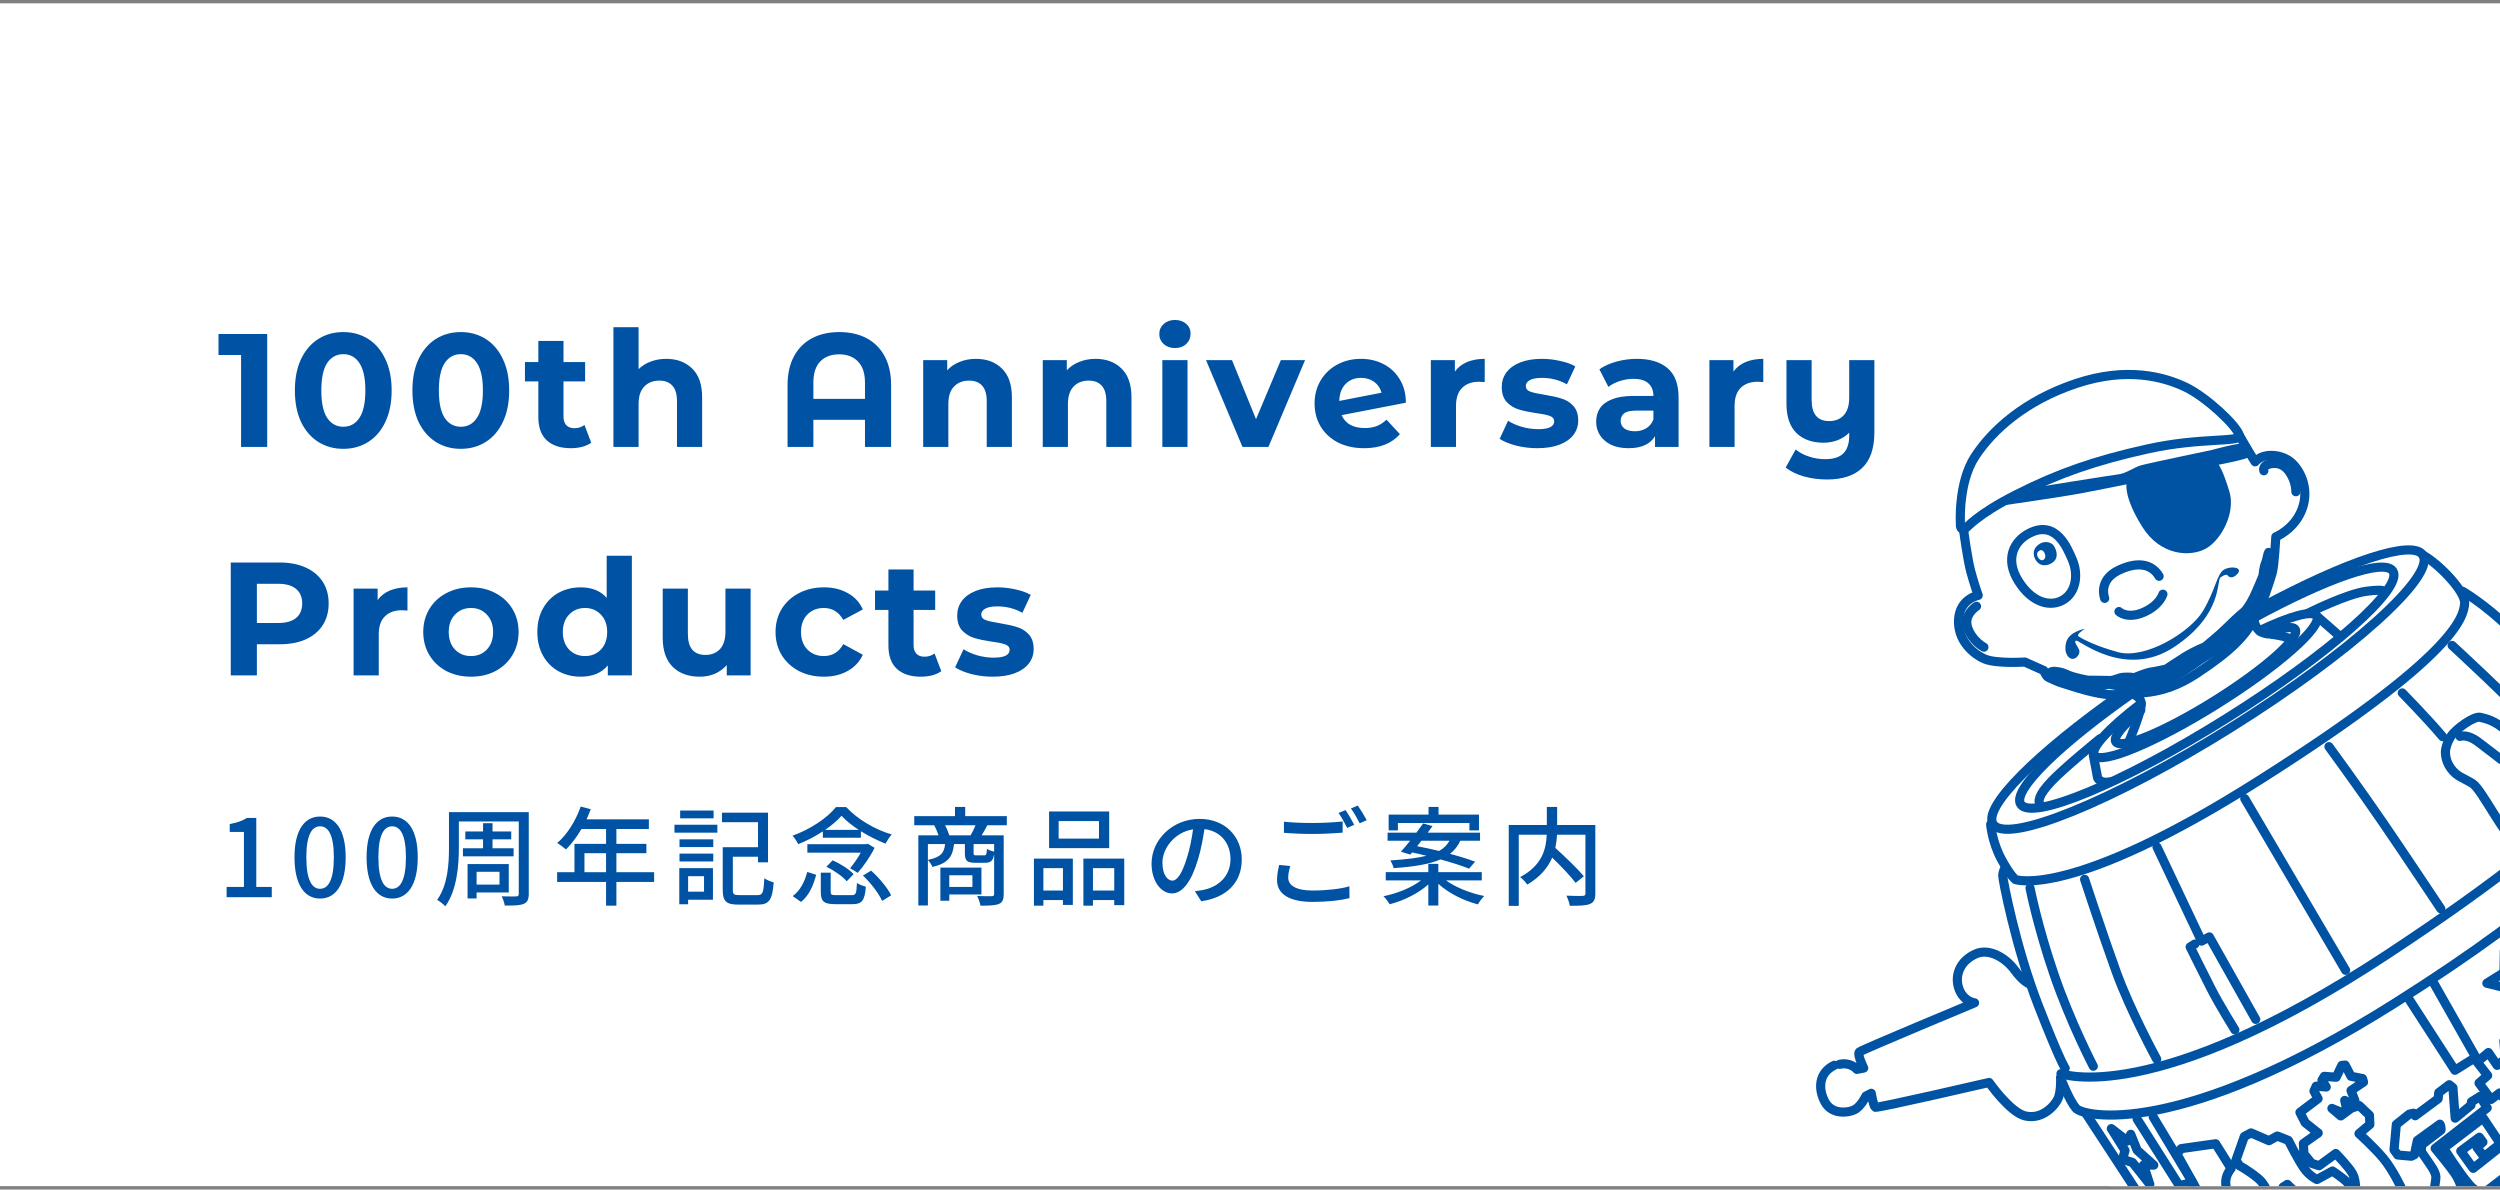 <svg width="372" height="177" viewBox="0 0 372 177" fill="none" xmlns="http://www.w3.org/2000/svg">
<rect x="0" y="0" width="372" height="177" fill="#808080" stroke="none"/>
<g clip-path="url(#clip0_1426_29997)">
<rect width="372" height="176" transform="translate(0 0.5)" fill="white"/>
<path d="M39.76 49.7V66.5H35.872V52.82H32.512V49.7H39.76ZM51.078 66.788C49.686 66.788 48.446 66.444 47.358 65.756C46.27 65.068 45.414 64.076 44.79 62.78C44.182 61.468 43.878 59.908 43.878 58.1C43.878 56.292 44.182 54.74 44.79 53.444C45.414 52.132 46.27 51.132 47.358 50.444C48.446 49.756 49.686 49.412 51.078 49.412C52.47 49.412 53.71 49.756 54.798 50.444C55.886 51.132 56.734 52.132 57.342 53.444C57.966 54.74 58.278 56.292 58.278 58.1C58.278 59.908 57.966 61.468 57.342 62.78C56.734 64.076 55.886 65.068 54.798 65.756C53.71 66.444 52.47 66.788 51.078 66.788ZM51.078 63.5C52.102 63.5 52.902 63.06 53.478 62.18C54.07 61.3 54.366 59.94 54.366 58.1C54.366 56.26 54.07 54.9 53.478 54.02C52.902 53.14 52.102 52.7 51.078 52.7C50.07 52.7 49.27 53.14 48.678 54.02C48.102 54.9 47.814 56.26 47.814 58.1C47.814 59.94 48.102 61.3 48.678 62.18C49.27 63.06 50.07 63.5 51.078 63.5ZM68.567 66.788C67.175 66.788 65.935 66.444 64.847 65.756C63.759 65.068 62.903 64.076 62.279 62.78C61.671 61.468 61.367 59.908 61.367 58.1C61.367 56.292 61.671 54.74 62.279 53.444C62.903 52.132 63.759 51.132 64.847 50.444C65.935 49.756 67.175 49.412 68.567 49.412C69.959 49.412 71.199 49.756 72.287 50.444C73.375 51.132 74.223 52.132 74.831 53.444C75.455 54.74 75.767 56.292 75.767 58.1C75.767 59.908 75.455 61.468 74.831 62.78C74.223 64.076 73.375 65.068 72.287 65.756C71.199 66.444 69.959 66.788 68.567 66.788ZM68.567 63.5C69.591 63.5 70.391 63.06 70.967 62.18C71.559 61.3 71.855 59.94 71.855 58.1C71.855 56.26 71.559 54.9 70.967 54.02C70.391 53.14 69.591 52.7 68.567 52.7C67.559 52.7 66.759 53.14 66.167 54.02C65.591 54.9 65.303 56.26 65.303 58.1C65.303 59.94 65.591 61.3 66.167 62.18C66.759 63.06 67.559 63.5 68.567 63.5ZM84.928 66.692C83.408 66.692 82.224 66.308 81.376 65.54C80.528 64.756 80.104 63.596 80.104 62.06V50.732H83.848V62.012C83.848 62.556 83.992 62.98 84.28 63.284C84.568 63.572 84.96 63.716 85.456 63.716C86.048 63.716 86.552 63.556 86.968 63.236L87.976 65.876C87.592 66.148 87.128 66.356 86.584 66.5C86.056 66.628 85.504 66.692 84.928 66.692ZM78.112 56.756V53.876H87.064V56.756H78.112ZM99.126 53.396C100.726 53.396 102.014 53.876 102.99 54.836C103.982 55.796 104.478 57.22 104.478 59.108V66.5H100.734V59.684C100.734 58.66 100.51 57.9 100.062 57.404C99.614 56.892 98.966 56.636 98.118 56.636C97.174 56.636 96.422 56.932 95.862 57.524C95.302 58.1 95.022 58.964 95.022 60.116V66.5H91.278V48.692H95.022V54.932C95.518 54.436 96.118 54.06 96.822 53.804C97.526 53.532 98.294 53.396 99.126 53.396ZM124.893 49.412C126.445 49.412 127.797 49.716 128.949 50.324C130.101 50.932 130.997 51.828 131.637 53.012C132.277 54.196 132.597 55.628 132.597 57.308V66.5H128.709V62.468H121.029V66.5H117.189V57.308C117.189 55.628 117.509 54.196 118.149 53.012C118.789 51.828 119.685 50.932 120.837 50.324C121.989 49.716 123.341 49.412 124.893 49.412ZM128.709 59.348V56.948C128.709 55.556 128.365 54.508 127.677 53.804C126.989 53.084 126.053 52.724 124.869 52.724C123.669 52.724 122.725 53.084 122.037 53.804C121.365 54.508 121.029 55.556 121.029 56.948V59.348H128.709ZM145.218 53.396C146.818 53.396 148.106 53.876 149.082 54.836C150.074 55.796 150.57 57.22 150.57 59.108V66.5H146.826V59.684C146.826 58.66 146.602 57.9 146.154 57.404C145.706 56.892 145.058 56.636 144.21 56.636C143.266 56.636 142.514 56.932 141.954 57.524C141.394 58.1 141.114 58.964 141.114 60.116V66.5H137.37V53.588H140.946V55.1C141.442 54.556 142.058 54.14 142.794 53.852C143.53 53.548 144.338 53.396 145.218 53.396ZM163.012 53.396C164.612 53.396 165.9 53.876 166.876 54.836C167.868 55.796 168.364 57.22 168.364 59.108V66.5H164.62V59.684C164.62 58.66 164.396 57.9 163.948 57.404C163.5 56.892 162.852 56.636 162.004 56.636C161.06 56.636 160.308 56.932 159.748 57.524C159.188 58.1 158.908 58.964 158.908 60.116V66.5H155.164V53.588H158.74V55.1C159.236 54.556 159.852 54.14 160.588 53.852C161.324 53.548 162.132 53.396 163.012 53.396ZM172.958 53.588H176.702V66.5H172.958V53.588ZM174.83 51.788C174.142 51.788 173.582 51.588 173.15 51.188C172.718 50.788 172.502 50.292 172.502 49.7C172.502 49.108 172.718 48.612 173.15 48.212C173.582 47.812 174.142 47.612 174.83 47.612C175.518 47.612 176.078 47.804 176.51 48.188C176.942 48.572 177.158 49.052 177.158 49.628C177.158 50.252 176.942 50.772 176.51 51.188C176.078 51.588 175.518 51.788 174.83 51.788ZM194.192 53.588L188.744 66.5H184.88L179.456 53.588H183.32L186.896 62.372L190.592 53.588H194.192ZM203.073 63.692C203.745 63.692 204.337 63.596 204.849 63.404C205.377 63.196 205.865 62.876 206.313 62.444L208.305 64.604C207.089 65.996 205.313 66.692 202.977 66.692C201.521 66.692 200.233 66.412 199.113 65.852C197.993 65.276 197.129 64.484 196.521 63.476C195.913 62.468 195.609 61.324 195.609 60.044C195.609 58.78 195.905 57.644 196.497 56.636C197.105 55.612 197.929 54.82 198.969 54.26C200.025 53.684 201.209 53.396 202.521 53.396C203.753 53.396 204.873 53.66 205.881 54.188C206.889 54.7 207.689 55.452 208.281 56.444C208.889 57.42 209.193 58.58 209.193 59.924L199.641 61.772C199.913 62.412 200.337 62.892 200.913 63.212C201.505 63.532 202.225 63.692 203.073 63.692ZM202.521 56.228C201.577 56.228 200.809 56.532 200.217 57.14C199.625 57.748 199.313 58.588 199.281 59.66L205.569 58.436C205.393 57.764 205.033 57.228 204.489 56.828C203.945 56.428 203.289 56.228 202.521 56.228ZM216.485 55.292C216.933 54.668 217.533 54.196 218.285 53.876C219.053 53.556 219.933 53.396 220.925 53.396V56.852C220.509 56.82 220.229 56.804 220.085 56.804C219.013 56.804 218.173 57.108 217.565 57.716C216.957 58.308 216.653 59.204 216.653 60.404V66.5H212.909V53.588H216.485V55.292ZM228.742 66.692C227.67 66.692 226.622 66.564 225.598 66.308C224.574 66.036 223.758 65.7 223.15 65.3L224.398 62.612C224.974 62.98 225.67 63.284 226.486 63.524C227.302 63.748 228.102 63.86 228.886 63.86C230.47 63.86 231.262 63.468 231.262 62.684C231.262 62.316 231.046 62.052 230.614 61.892C230.182 61.732 229.518 61.596 228.622 61.484C227.566 61.324 226.694 61.14 226.006 60.932C225.318 60.724 224.718 60.356 224.206 59.828C223.71 59.3 223.462 58.548 223.462 57.572C223.462 56.756 223.694 56.036 224.158 55.412C224.638 54.772 225.326 54.276 226.222 53.924C227.134 53.572 228.206 53.396 229.438 53.396C230.35 53.396 231.254 53.5 232.15 53.708C233.062 53.9 233.814 54.172 234.406 54.524L233.158 57.188C232.022 56.548 230.782 56.228 229.438 56.228C228.638 56.228 228.038 56.34 227.638 56.564C227.238 56.788 227.038 57.076 227.038 57.428C227.038 57.828 227.254 58.108 227.686 58.268C228.118 58.428 228.806 58.58 229.75 58.724C230.806 58.9 231.67 59.092 232.342 59.3C233.014 59.492 233.598 59.852 234.094 60.38C234.59 60.908 234.838 61.644 234.838 62.588C234.838 63.388 234.598 64.1 234.118 64.724C233.638 65.348 232.934 65.836 232.006 66.188C231.094 66.524 230.006 66.692 228.742 66.692ZM246.268 66.5V63.98L246.028 63.428V58.916C246.028 58.116 245.78 57.492 245.284 57.044C244.804 56.596 244.06 56.372 243.052 56.372C242.364 56.372 241.684 56.484 241.012 56.708C240.356 56.916 239.796 57.204 239.332 57.572L237.988 54.956C238.692 54.46 239.54 54.076 240.532 53.804C241.524 53.532 242.532 53.396 243.556 53.396C245.524 53.396 247.052 53.86 248.14 54.788C249.228 55.716 249.772 57.164 249.772 59.132V66.5H246.268ZM242.332 66.692C241.324 66.692 240.46 66.524 239.74 66.188C239.02 65.836 238.468 65.364 238.084 64.772C237.7 64.18 237.508 63.516 237.508 62.78C237.508 62.012 237.692 61.34 238.06 60.764C238.444 60.188 239.044 59.74 239.86 59.42C240.676 59.084 241.74 58.916 243.052 58.916H246.484V61.1H243.46C242.58 61.1 241.972 61.244 241.636 61.532C241.316 61.82 241.156 62.18 241.156 62.612C241.156 63.092 241.34 63.476 241.708 63.764C242.092 64.036 242.612 64.172 243.268 64.172C243.892 64.172 244.452 64.028 244.948 63.74C245.444 63.436 245.804 62.996 246.028 62.42L246.604 64.148C246.332 64.98 245.836 65.612 245.116 66.044C244.396 66.476 243.468 66.692 242.332 66.692ZM257.937 55.292C258.385 54.668 258.985 54.196 259.737 53.876C260.505 53.556 261.385 53.396 262.377 53.396V56.852C261.961 56.82 261.681 56.804 261.537 56.804C260.465 56.804 259.625 57.108 259.017 57.716C258.409 58.308 258.105 59.204 258.105 60.404V66.5H254.361V53.588H257.937V55.292ZM278.905 53.588V64.34C278.905 66.708 278.305 68.468 277.105 69.62C275.905 70.772 274.161 71.348 271.873 71.348C270.657 71.348 269.505 71.196 268.417 70.892C267.345 70.588 266.441 70.148 265.705 69.572L267.193 66.884C267.737 67.332 268.401 67.684 269.185 67.94C269.969 68.196 270.761 68.324 271.561 68.324C272.809 68.324 273.721 68.036 274.297 67.46C274.873 66.884 275.161 66.004 275.161 64.82V64.388C274.681 64.868 274.113 65.236 273.457 65.492C272.801 65.748 272.097 65.876 271.345 65.876C269.649 65.876 268.305 65.396 267.313 64.436C266.321 63.46 265.825 62.004 265.825 60.068V53.588H269.569V59.516C269.569 61.612 270.441 62.66 272.185 62.66C273.081 62.66 273.801 62.372 274.345 61.796C274.889 61.204 275.161 60.332 275.161 59.18V53.588H278.905ZM41.608 83.7C43.096 83.7 44.384 83.948 45.472 84.444C46.576 84.94 47.424 85.644 48.016 86.556C48.608 87.468 48.904 88.548 48.904 89.796C48.904 91.028 48.608 92.108 48.016 93.036C47.424 93.948 46.576 94.652 45.472 95.148C44.384 95.628 43.096 95.868 41.608 95.868H38.224V100.5H34.336V83.7H41.608ZM41.392 92.7C42.56 92.7 43.448 92.452 44.056 91.956C44.664 91.444 44.968 90.724 44.968 89.796C44.968 88.852 44.664 88.132 44.056 87.636C43.448 87.124 42.56 86.868 41.392 86.868H38.224V92.7H41.392ZM56.191 89.292C56.639 88.668 57.239 88.196 57.992 87.876C58.76 87.556 59.639 87.396 60.632 87.396V90.852C60.215 90.82 59.935 90.804 59.791 90.804C58.719 90.804 57.88 91.108 57.272 91.716C56.663 92.308 56.359 93.204 56.359 94.404V100.5H52.615V87.588H56.191V89.292ZM70.085 100.692C68.725 100.692 67.501 100.412 66.412 99.852C65.341 99.276 64.501 98.484 63.892 97.476C63.285 96.468 62.98 95.324 62.98 94.044C62.98 92.764 63.285 91.62 63.892 90.612C64.501 89.604 65.341 88.82 66.412 88.26C67.501 87.684 68.725 87.396 70.085 87.396C71.445 87.396 72.66 87.684 73.733 88.26C74.805 88.82 75.644 89.604 76.252 90.612C76.861 91.62 77.165 92.764 77.165 94.044C77.165 95.324 76.861 96.468 76.252 97.476C75.644 98.484 74.805 99.276 73.733 99.852C72.66 100.412 71.445 100.692 70.085 100.692ZM70.085 97.62C71.044 97.62 71.829 97.3 72.436 96.66C73.061 96.004 73.373 95.132 73.373 94.044C73.373 92.956 73.061 92.092 72.436 91.452C71.829 90.796 71.044 90.468 70.085 90.468C69.124 90.468 68.332 90.796 67.709 91.452C67.085 92.092 66.772 92.956 66.772 94.044C66.772 95.132 67.085 96.004 67.709 96.66C68.332 97.3 69.124 97.62 70.085 97.62ZM94.019 82.692V100.5H90.443V99.012C89.515 100.132 88.171 100.692 86.411 100.692C85.195 100.692 84.091 100.42 83.099 99.876C82.123 99.332 81.355 98.556 80.795 97.548C80.235 96.54 79.955 95.372 79.955 94.044C79.955 92.716 80.235 91.548 80.795 90.54C81.355 89.532 82.123 88.756 83.099 88.212C84.091 87.668 85.195 87.396 86.411 87.396C88.059 87.396 89.347 87.916 90.275 88.956V82.692H94.019ZM87.059 97.62C88.003 97.62 88.787 97.3 89.411 96.66C90.035 96.004 90.347 95.132 90.347 94.044C90.347 92.956 90.035 92.092 89.411 91.452C88.787 90.796 88.003 90.468 87.059 90.468C86.099 90.468 85.307 90.796 84.683 91.452C84.059 92.092 83.747 92.956 83.747 94.044C83.747 95.132 84.059 96.004 84.683 96.66C85.307 97.3 86.099 97.62 87.059 97.62ZM111.692 87.588V100.5H108.14V98.964C107.644 99.524 107.052 99.956 106.364 100.26C105.676 100.548 104.932 100.692 104.132 100.692C102.436 100.692 101.092 100.204 100.1 99.228C99.108 98.252 98.612 96.804 98.612 94.884V87.588H102.356V94.332C102.356 96.412 103.228 97.452 104.972 97.452C105.868 97.452 106.588 97.164 107.132 96.588C107.676 95.996 107.948 95.124 107.948 93.972V87.588H111.692ZM122.601 100.692C121.225 100.692 119.985 100.412 118.881 99.852C117.793 99.276 116.937 98.484 116.313 97.476C115.705 96.468 115.401 95.324 115.401 94.044C115.401 92.764 115.705 91.62 116.313 90.612C116.937 89.604 117.793 88.82 118.881 88.26C119.985 87.684 121.225 87.396 122.601 87.396C123.961 87.396 125.145 87.684 126.153 88.26C127.177 88.82 127.921 89.628 128.385 90.684L125.481 92.244C124.809 91.06 123.841 90.468 122.577 90.468C121.601 90.468 120.793 90.788 120.153 91.428C119.513 92.068 119.193 92.94 119.193 94.044C119.193 95.148 119.513 96.02 120.153 96.66C120.793 97.3 121.601 97.62 122.577 97.62C123.857 97.62 124.825 97.028 125.481 95.844L128.385 97.428C127.921 98.452 127.177 99.252 126.153 99.828C125.145 100.404 123.961 100.692 122.601 100.692ZM137.02 100.692C135.5 100.692 134.316 100.308 133.468 99.54C132.62 98.756 132.196 97.596 132.196 96.06V84.732H135.94V96.012C135.94 96.556 136.084 96.98 136.372 97.284C136.66 97.572 137.052 97.716 137.548 97.716C138.14 97.716 138.644 97.556 139.06 97.236L140.068 99.876C139.684 100.148 139.22 100.356 138.676 100.5C138.148 100.628 137.596 100.692 137.02 100.692ZM130.204 90.756V87.876H139.156V90.756H130.204ZM147.714 100.692C146.642 100.692 145.594 100.564 144.57 100.308C143.546 100.036 142.73 99.7 142.122 99.3L143.37 96.612C143.946 96.98 144.642 97.284 145.458 97.524C146.274 97.748 147.074 97.86 147.858 97.86C149.442 97.86 150.234 97.468 150.234 96.684C150.234 96.316 150.018 96.052 149.586 95.892C149.154 95.732 148.49 95.596 147.594 95.484C146.538 95.324 145.666 95.14 144.978 94.932C144.29 94.724 143.69 94.356 143.178 93.828C142.682 93.3 142.434 92.548 142.434 91.572C142.434 90.756 142.666 90.036 143.13 89.412C143.61 88.772 144.298 88.276 145.194 87.924C146.106 87.572 147.178 87.396 148.41 87.396C149.322 87.396 150.226 87.5 151.122 87.708C152.034 87.9 152.786 88.172 153.378 88.524L152.13 91.188C150.994 90.548 149.754 90.228 148.41 90.228C147.61 90.228 147.01 90.34 146.61 90.564C146.21 90.788 146.01 91.076 146.01 91.428C146.01 91.828 146.226 92.108 146.658 92.268C147.09 92.428 147.778 92.58 148.722 92.724C149.778 92.9 150.642 93.092 151.314 93.3C151.986 93.492 152.57 93.852 153.066 94.38C153.562 94.908 153.81 95.644 153.81 96.588C153.81 97.388 153.57 98.1 153.09 98.724C152.61 99.348 151.906 99.836 150.978 100.188C150.066 100.524 148.978 100.692 147.714 100.692Z" fill="#0052A4"/>
<path d="M33.72 133.5V131.98H36.296V123.788H34.184V122.62C35.288 122.412 36.072 122.14 36.744 121.708H38.136V131.98H40.44V133.5H33.72ZM47.629 133.708C45.325 133.708 43.821 131.66 43.821 127.564C43.821 123.484 45.325 121.5 47.629 121.5C49.933 121.5 51.437 123.5 51.437 127.564C51.437 131.66 49.933 133.708 47.629 133.708ZM47.629 132.252C48.829 132.252 49.677 130.972 49.677 127.564C49.677 124.188 48.829 122.956 47.629 122.956C46.429 122.956 45.581 124.188 45.581 127.564C45.581 130.972 46.429 132.252 47.629 132.252ZM58.354 133.708C56.05 133.708 54.546 131.66 54.546 127.564C54.546 123.484 56.05 121.5 58.354 121.5C60.658 121.5 62.162 123.5 62.162 127.564C62.162 131.66 60.658 133.708 58.354 133.708ZM58.354 132.252C59.554 132.252 60.402 130.972 60.402 127.564C60.402 124.188 59.554 122.956 58.354 122.956C57.154 122.956 56.306 124.188 56.306 127.564C56.306 130.972 57.154 132.252 58.354 132.252ZM68.887 126.22H71.879V124.892H69.239V123.724H71.879V122.492H73.287V123.724H76.071V124.892H73.287V126.22H76.423V127.42H68.887V126.22ZM74.327 129.724H70.919V131.628H74.327V129.724ZM75.703 132.796H70.919V133.692H69.575V128.572H75.703V132.796ZM78.679 120.844V133.004C78.679 133.852 78.471 134.268 77.927 134.492C77.383 134.732 76.519 134.748 75.111 134.748C75.063 134.38 74.839 133.724 74.647 133.372C75.559 133.404 76.535 133.388 76.807 133.388C77.095 133.372 77.191 133.276 77.191 133.004V122.236H68.279V126.14C68.279 128.732 68.007 132.444 66.263 134.86C66.007 134.572 65.383 134.076 65.047 133.9C66.647 131.676 66.807 128.508 66.807 126.14V120.844H78.679ZM86.967 129.788H90.183V126.956H86.967V129.788ZM97.335 129.788V131.228H91.719V134.764H90.183V131.228H82.903V129.788H85.479V125.564H90.183V123.356H86.519C85.831 124.54 85.031 125.596 84.215 126.396C83.927 126.14 83.287 125.66 82.919 125.436C84.391 124.172 85.671 122.14 86.407 120.012L87.911 120.412C87.719 120.908 87.495 121.436 87.287 121.916H96.551V123.356H91.719V125.564H96.183V126.956H91.719V129.788H97.335ZM106.183 120.604V121.772H101.207V120.604H106.183ZM104.759 130.38H102.391V132.684H104.759V130.38ZM106.087 129.18V133.884H102.391V134.556H101.079V129.18H106.087ZM101.111 128.188V127.02H106.135V128.188H101.111ZM101.111 126.044V124.892H106.135V126.044H101.111ZM100.359 123.9V122.716H106.743V123.9H100.359ZM110.023 133.196H112.711C113.511 133.196 113.623 132.796 113.735 130.684C114.071 130.94 114.711 131.196 115.127 131.292C114.919 133.868 114.487 134.604 112.807 134.604H109.863C108.103 134.604 107.543 134.156 107.543 132.428V126.06H112.791V122.348H107.431V120.924H114.279V128.316H112.791V127.484H109.047V132.428C109.047 133.068 109.207 133.196 110.023 133.196ZM122.775 123.484H127.783C126.775 122.828 125.879 122.108 125.223 121.388C124.615 122.076 123.767 122.812 122.775 123.484ZM122.439 124.652V123.708C121.319 124.444 120.039 125.116 118.775 125.612C118.599 125.244 118.231 124.668 117.927 124.348C120.567 123.42 123.127 121.692 124.391 120.092H125.911C127.655 121.964 130.247 123.452 132.695 124.172C132.343 124.54 131.991 125.116 131.767 125.532C130.599 125.084 129.303 124.428 128.103 123.692V124.652H122.439ZM129.127 125.548L130.135 126.156C129.543 127.388 128.487 128.924 127.623 129.884C127.319 129.676 126.823 129.356 126.487 129.196C127.031 128.556 127.639 127.676 128.087 126.876H120.135V125.612H128.887L129.127 125.548ZM122.967 128.972L123.895 128.012C125.015 128.508 126.375 129.356 127.015 130.076L125.991 131.132C125.415 130.428 124.103 129.516 122.967 128.972ZM119.191 134.204L117.959 133.34C119.079 132.524 119.767 131.132 120.119 129.74L121.447 130.172C121.047 131.676 120.423 133.244 119.191 134.204ZM124.439 133.196H126.727C127.351 133.196 127.447 132.988 127.511 131.388C127.831 131.612 128.439 131.836 128.839 131.932C128.679 134.012 128.263 134.54 126.855 134.54H124.279C122.567 134.54 122.135 134.108 122.135 132.7V129.852H123.607V132.7C123.607 133.132 123.735 133.196 124.439 133.196ZM128.407 130.284L129.623 129.548C130.823 130.636 132.087 132.124 132.599 133.228L131.255 134.06C130.791 132.972 129.591 131.404 128.407 130.284ZM144.695 130.236H141.255V131.98H144.695V130.236ZM146.039 133.1H141.255V134.028H139.927V129.1H146.039V133.1ZM141.255 124.3H144.423C144.679 123.868 144.967 123.276 145.159 122.796H140.615C140.887 123.276 141.127 123.868 141.255 124.3ZM147.927 126.716V125.596H144.871V126.924C144.871 127.244 144.919 127.276 145.287 127.276H146.439C146.743 127.276 146.807 127.164 146.855 126.3C147.079 126.476 147.559 126.652 147.927 126.716ZM138.071 125.596V127.948C139.991 127.564 140.487 126.924 140.631 125.596H138.071ZM149.815 122.796H146.919C146.615 123.356 146.343 123.868 146.071 124.3H149.351V133.036C149.351 133.82 149.191 134.268 148.631 134.508C148.055 134.732 147.191 134.764 145.895 134.764C145.831 134.364 145.607 133.724 145.399 133.324C146.359 133.372 147.287 133.356 147.559 133.356C147.847 133.34 147.927 133.26 147.927 133.02V127.084C147.767 128.108 147.415 128.38 146.599 128.38H145.111C143.863 128.38 143.575 128.06 143.575 126.94V125.596H141.959C141.767 127.452 141.111 128.444 138.743 129.004C138.631 128.7 138.343 128.22 138.071 127.98V134.732H136.647V124.3H139.655C139.495 123.82 139.255 123.244 138.999 122.796H136.039V121.436H142.103V120.076H143.623V121.436H149.815V122.796ZM163.527 124.78V122.172H157.527V124.78H163.527ZM165.047 120.748V126.204H156.103V120.748H165.047ZM158.167 129.18H155.255V132.508H158.167V129.18ZM153.847 134.764V127.756H159.639V134.652H158.167V133.932H155.255V134.764H153.847ZM162.631 132.508H165.799V129.18H162.631V132.508ZM161.207 127.756H167.287V134.684H165.799V133.932H162.631V134.764H161.207V127.756ZM184.775 127.884C184.775 131.244 182.631 133.548 178.743 134.108L177.799 132.604C178.343 132.556 178.823 132.476 179.223 132.38C181.271 131.916 183.095 130.412 183.095 127.836C183.095 125.516 181.687 123.676 179.223 123.372C178.999 124.812 178.727 126.364 178.263 127.868C177.303 131.132 175.975 132.94 174.391 132.94C172.807 132.94 171.351 131.18 171.351 128.508C171.351 124.924 174.487 121.852 178.503 121.852C182.343 121.852 184.775 124.54 184.775 127.884ZM172.967 128.348C172.967 130.188 173.751 131.036 174.439 131.036C175.159 131.036 175.911 129.996 176.647 127.532C177.047 126.268 177.335 124.812 177.527 123.404C174.647 123.868 172.967 126.364 172.967 128.348ZM191.047 122.268C192.215 122.396 193.687 122.46 195.335 122.46C196.887 122.46 198.599 122.364 199.783 122.236V123.9C198.679 123.996 196.839 124.092 195.335 124.092C193.703 124.092 192.327 124.028 191.047 123.916V122.268ZM191.991 128.86C191.815 129.468 191.687 130.012 191.687 130.588C191.687 131.724 192.807 132.508 195.271 132.508C197.447 132.508 199.495 132.268 200.791 131.884L200.807 133.644C199.559 133.964 197.575 134.204 195.319 134.204C191.879 134.204 190.023 133.052 190.023 130.956C190.023 130.092 190.199 129.324 190.343 128.7L191.991 128.86ZM200.215 120.54C200.615 121.116 201.191 122.108 201.511 122.732L200.455 123.196C200.135 122.54 199.623 121.58 199.175 120.972L200.215 120.54ZM202.039 119.868C202.455 120.46 203.063 121.468 203.367 122.044L202.327 122.508C201.975 121.82 201.463 120.892 201.015 120.3L202.039 119.868ZM208.007 122.46V123.564H206.631V121.212H212.567V120.076H214.055V121.212H220.071V123.564H218.647V122.46H208.007ZM215.687 125.1H211.511C211.303 125.372 211.079 125.644 210.871 125.916C211.895 126.108 213.015 126.348 214.135 126.62C214.871 126.22 215.335 125.708 215.687 125.1ZM209.847 127.164L208.455 126.732C208.871 126.284 209.335 125.708 209.831 125.1H206.471V123.9H210.759C211.111 123.42 211.463 122.956 211.767 122.524L213.159 122.924C212.935 123.244 212.695 123.564 212.439 123.9H220.231V125.1H217.287C216.935 125.868 216.455 126.508 215.767 127.052C217.207 127.436 218.519 127.852 219.495 128.22L218.599 129.26C217.575 128.828 216.023 128.348 214.343 127.884C212.791 128.556 210.583 128.956 207.367 129.18C207.319 128.86 207.063 128.316 206.887 128.028C209.239 127.884 210.967 127.66 212.263 127.34C211.527 127.148 210.807 126.988 210.119 126.844L209.847 127.164ZM220.487 131.004H215.175C216.615 132.06 218.807 132.924 220.855 133.324C220.551 133.628 220.119 134.188 219.911 134.572C217.815 134.028 215.543 132.908 214.023 131.516V134.748H212.535V131.596C211.047 132.94 208.855 134.028 206.775 134.556C206.583 134.204 206.167 133.66 205.863 133.356C207.879 132.956 210.055 132.076 211.447 131.004H206.199V129.772H212.535V128.54H214.023V129.772H220.487V131.004ZM237.383 122.764V132.94C237.383 133.82 237.175 134.268 236.583 134.508C235.991 134.764 234.999 134.78 233.591 134.78C233.527 134.364 233.287 133.676 233.079 133.276C234.119 133.324 235.207 133.324 235.511 133.308C235.815 133.292 235.911 133.212 235.911 132.924V124.204H231.687C231.655 124.828 231.575 125.484 231.431 126.172C232.903 127.5 234.743 129.26 235.671 130.396L234.455 131.372C233.719 130.396 232.295 128.892 230.967 127.612C230.343 129.068 229.223 130.476 227.255 131.628C227.063 131.308 226.551 130.78 226.199 130.508C229.527 128.748 230.071 126.252 230.151 124.204H225.991V134.796H224.503V122.764H230.167V120.076H231.703V122.764H237.383Z" fill="#0052A4"/>
<path d="M450.834 158.884C450.345 157.297 449.087 155.688 446.82 156.097C444.553 156.506 444.361 158.014 444.361 158.014L443.613 158.23L442.252 156.054L424.218 158.886L423.549 158.422C423.549 158.422 424.262 156.336 424.194 155.622C424.126 154.907 423.32 153.015 421.313 152.63C419.337 152.252 417.199 152.594 415.76 155.993L413.904 154.38L411.771 146.157L411.831 146.092C411.831 146.092 412.392 148.508 413.899 149.121C415.406 149.734 418.637 149.786 419.513 145.522C420.388 141.257 418.725 139.704 418.725 139.704L431.465 128.707L430.3 126.843L430.882 126.392C430.882 126.392 432.685 127.339 434.168 125.979C435.651 124.619 436.092 123.392 434.39 121.085C432.688 118.779 430.413 120.117 429.52 120.762C428.627 121.408 428.737 123.24 428.737 123.24L428.116 123.629C428.116 123.629 427.339 122.387 427.044 122.053C426.749 121.719 426.011 121.921 425.763 122.076C425.514 122.232 411.523 130.815 411.523 130.815C411.523 130.815 412.407 129.742 411.234 128.143C410.06 126.544 408.476 127.189 407.669 127.694L407.589 127.947C407.207 127.423 406.868 127.066 406.868 127.066C406.868 127.066 420.447 121.682 420.983 121.433C421.518 121.184 422.023 120.609 422.117 120.205C422.184 119.912 421.635 118.924 421.325 118.399C421.687 118.88 422.591 119.621 424.454 118.828C427.049 117.723 427.219 115.369 426.589 113.948C425.959 112.526 424.575 111.144 422.089 112.007C419.604 112.871 419.449 114.697 419.449 114.697L418.111 112.421L401.773 116.159L400.529 114.171C399.285 112.182 396.852 110.505 394.576 111.151C393.39 111.488 392.482 111.896 391.76 112.595L386.534 104.143L393.004 108.387C393.792 108.625 396.313 108.419 397.347 106.857C398.38 105.297 397.788 102.743 396.465 101.652C395.143 100.56 393.689 101.013 393.689 101.013L405.284 86.54L403.83 84.799L404.273 84.34C404.273 84.34 405.48 84.954 407.212 83.779C408.944 82.604 408.787 79.87 407.612 78.869C406.437 77.868 404.614 76.999 402.595 78.444C400.576 79.891 401.595 81.811 401.595 81.811L401.07 82.14C401.07 82.14 400.059 80.671 399.476 80.761C398.893 80.852 385.967 91.59 385.967 91.59C385.967 91.59 382.189 89.934 380.621 89.91C379.052 89.886 376.236 90.643 376.074 94.034C376.062 94.279 376.077 94.506 376.106 94.725L364.71 86.174C363.383 84.671 361.691 83.216 360.53 82.6C359.028 80.2 349.128 83.547 336.516 90.329L336.238 90.501C337.164 88.397 337.891 86.011 338.12 85.191C338.416 84.126 338.648 79.878 338.648 79.878C338.648 79.878 341.459 78.747 342.571 75.706C343.683 72.665 342.229 69.806 340.765 68.67C339.3 67.535 336.708 67.365 335.565 68.716C334.599 67.222 333.216 64.78 333.216 64.78C332.848 63.338 328.277 59.044 325.148 57.569C322.019 56.094 316.499 54.522 308.899 57.071C301.3 59.62 296.444 64.007 293.879 67.941C291.315 71.875 291.714 77.999 291.714 77.999C291.714 77.999 291.617 78.95 292.342 78.687C292.542 78.614 292.936 78.119 294.033 77.259C294.003 77.597 293.981 77.936 293.969 78.276L292.19 78.888C292.19 78.888 292.728 83.103 293.272 85.108C293.8 87.051 294.359 88.589 294.359 88.589C294.359 88.589 291.605 89.087 291.437 92.216C291.27 95.345 293.692 97.387 295.393 98.08C297.094 98.773 301.303 98.51 301.303 98.51L304.121 99.773C304.121 99.773 304.401 100.596 304.823 100.801C305.246 101.007 306.486 101.582 307.103 101.724C307.721 101.865 312.572 103.705 315.152 103.323C315.303 103.301 315.459 103.284 315.618 103.269C304.615 111.026 297.078 118.129 296.464 121.445C295.22 122.839 294.322 124.053 293.984 124.944C293.125 127.205 295.285 134.755 298.033 142.643C296.803 141.797 295.3 141.344 293.984 141.938C291.521 143.049 290.897 145.246 291.432 146.947C292.097 149.057 293.815 149.217 293.815 149.217C293.815 149.217 277.092 156.183 276.691 156.521C276.581 156.614 276.585 156.845 276.64 157.123L276.851 157.033L277.41 158.826L277.268 158.816C277.13 158.527 276.759 157.713 276.64 157.123L273.737 158.37C274.709 158.163 275.401 158.44 275.823 158.714L272.951 158.512C270.593 159.638 270.523 162.043 271.538 163.944C272.553 165.846 274.865 165.625 275.886 165.16C276.908 164.696 277.653 163.092 277.653 163.092L278.447 162.683C278.447 162.683 278.762 164.586 279.046 164.759C279.272 164.897 289.975 162.454 294.245 161.472L296.246 161.432C297.035 162.498 299.481 165.62 301.358 166.053C303.804 166.615 305.574 164.706 306.144 163.662C306.308 164.053 306.406 164.285 306.406 164.285C306.406 164.285 311.361 172.655 317.25 181.848C317.063 181.93 316.876 182.025 316.687 182.15C314.302 183.728 314.581 186.571 314.628 187.752C314.675 188.933 315.172 190.844 315.172 190.844L300.71 200.758L300.905 201.761L301.543 202.918L301.146 203.253C301.146 203.253 299.459 201.801 297.254 203.526C295.048 205.253 296.417 207.854 297.047 208.585C297.677 209.315 299.62 210.348 301.173 209.375C302.726 208.403 302.857 206.679 302.857 206.679L303.378 206.267L304.373 207.72C304.373 207.72 304.762 208.341 305.174 208.17C305.586 207.999 320.546 201.155 321.346 200.914C321.346 200.914 321.068 202.292 321.27 203.112C321.521 204.131 322.252 205.189 323.759 205.802C325.267 206.415 326.801 206.007 328.339 204.872C329.776 203.811 329.979 201.379 329.67 199.859C330.216 200.551 330.742 201.2 331.242 201.785C332.47 203.225 333.893 204.674 335.423 206.102C334.05 208.075 334.763 210.686 336.02 211.801C337.59 213.194 339.366 212.571 339.366 212.571L331.307 227.85C331.307 227.85 330.912 228.517 331.461 229.106C332.009 229.695 332.59 230.143 332.59 230.143L332.277 230.94C332.277 230.94 330.451 230.76 329.566 232.035C328.68 233.311 328.107 236.285 330.679 237.802C333.251 239.318 335.108 237.435 335.527 236.662C335.945 235.889 335.899 234.325 335.899 234.325L336.152 233.866C336.152 233.866 337.001 234.357 337.301 234.5C337.601 234.643 338.324 234.07 338.577 233.611C338.83 233.151 347.241 222.383 347.241 222.383C347.241 222.383 349.073 223.686 351.423 223.972C353.231 224.191 355.098 223.111 356.035 221.361C356.1 221.401 356.17 221.445 356.233 221.483L356.073 221.589L358.414 223.615C358.414 223.615 358.619 223.627 358.992 223.632L358.67 223.834C358.67 223.834 362.322 227.985 366.216 228.551C370.109 229.117 384.631 227.645 401.634 216.255C418.636 204.865 423.112 194.879 423.949 192.103C424.786 189.327 422.731 183.643 422.731 183.643L422.532 183.768C422.626 183.424 422.656 183.245 422.656 183.245L421.714 178.177L420.239 179.152L419.752 175.948C421.073 178.323 424.266 178.753 426.581 176.807C428.895 174.862 428.536 169.79 428.536 169.79C428.536 169.79 442.947 165.573 443.736 165.245C444.524 164.918 445.183 164.56 445.054 164.089C444.925 163.618 444.676 162.339 444.676 162.339L445.284 162.108C445.284 162.108 447.087 163.376 448.673 162.888C450.26 162.4 451.325 160.473 450.836 158.886L450.834 158.884ZM331.383 65.412L330.368 65.761C330.339 65.667 330.311 65.577 330.283 65.487C330.684 65.463 331.058 65.438 331.383 65.412ZM419.315 173.084L419.147 171.972L419.633 171.881L419.778 172.288C419.778 172.288 419.495 172.562 419.315 173.084Z" fill="white"/>
<path d="M336.513 90.332C349.125 83.55 359.025 80.204 360.527 82.603C362.462 85.696 349.714 97.162 332.054 108.213C314.393 119.264 298.507 125.716 296.572 122.623C294.998 120.109 303.131 112.059 315.719 103.197" stroke="#0052A2" stroke-width="1.361" stroke-linecap="round" stroke-linejoin="round"/>
<path d="M335.208 92.032C346.209 86.047 354.828 83.008 356.069 84.993C357.66 87.535 346.549 97.355 331.25 106.927C315.953 116.5 302.262 122.199 300.672 119.657C299.369 117.576 306.581 110.617 317.633 102.909" stroke="#0052A2" stroke-width="1.361" stroke-linecap="round" stroke-linejoin="round"/>
<path d="M336.232 93.843C340.826 91.66 344.143 90.732 344.727 91.666C345.677 93.185 339.039 99.052 329.9 104.771C320.761 110.489 312.582 113.894 311.632 112.376C310.986 111.345 313.838 108.312 318.593 104.681" stroke="#0052A2" stroke-width="1.361" stroke-linecap="round" stroke-linejoin="round"/>
<path d="M337.262 94.293C339.59 93.38 341.177 93.103 341.53 93.666C342.296 94.892 336.941 99.625 329.568 104.239C322.195 108.852 315.597 111.599 314.83 110.374C314.403 109.691 315.878 107.918 318.544 105.683" stroke="#0052A2" stroke-width="1.361" stroke-linecap="round" stroke-linejoin="round"/>
<path d="M311.492 112.381L312.128 115.761C312.128 115.761 312.535 116.637 313.908 116.345" stroke="#0052A2" stroke-width="1.361" stroke-linecap="round" stroke-linejoin="round"/>
<path d="M344.727 91.665L347.847 94.399" stroke="#0052A2" stroke-width="1.361" stroke-linecap="round" stroke-linejoin="round"/>
<path d="M343.448 91.241C343.448 91.241 349.157 88.371 352.137 87.978C355.118 87.586 354.873 88.09 354.873 88.09" stroke="#0052A2" stroke-width="1.361" stroke-linecap="round" stroke-linejoin="round"/>
<path d="M312.491 109.912C312.491 109.912 307.187 114.213 305.247 116.269C303.307 118.324 303.181 119.245 303.642 119.869" stroke="#0052A2" stroke-width="1.361" stroke-linecap="round" stroke-linejoin="round"/>
<path d="M296.209 122.671C296.209 122.671 296.424 125.32 297.805 127.857C299.187 130.394 299.9 130.875 299.9 130.875C299.9 130.875 308.133 133.889 336.134 116.138C365.137 97.753 366.594 91.941 366.74 89.772C366.861 87.957 362.731 83.771 360.528 82.601" stroke="#0052A2" stroke-width="1.361" stroke-linecap="round" stroke-linejoin="round"/>
<path d="M298.337 129.143C298.337 129.143 298.031 129.743 298.001 130.238C297.97 130.733 299.922 140.952 303.301 149.609C306.68 158.266 307.3 158.945 307.3 158.945" stroke="#0052A2" stroke-width="1.361" stroke-linecap="round" stroke-linejoin="round"/>
<path d="M366.432 87.983C366.432 87.983 369.755 89.883 373.55 93.621C377.345 97.36 385.136 105.778 385.136 105.778" stroke="#0052A2" stroke-width="1.361" stroke-linecap="round" stroke-linejoin="round"/>
<path d="M302.07 132.137C302.07 132.137 303.163 137.76 305.626 144.952C308.088 152.144 311.484 158.656 311.484 158.656" stroke="#0052A2" stroke-width="1.361" stroke-linecap="round" stroke-linejoin="round"/>
<path d="M310.188 130.841C310.188 130.841 312.746 138.652 314.86 144.51C316.973 150.369 320.918 157.604 320.918 157.604" stroke="#0052A2" stroke-width="1.361" stroke-linecap="round" stroke-linejoin="round"/>
<path d="M320.963 126.04L327.589 140.04L328.748 139.412L335.651 151.685" stroke="#0052A2" stroke-width="1.361" stroke-linecap="round" stroke-linejoin="round"/>
<path d="M326.594 140.467L325.896 140.904C325.896 140.904 327.729 144.609 329.004 147.11C330.278 149.612 332.547 153.237 332.547 153.237" stroke="#0052A2" stroke-width="1.361" stroke-linecap="round" stroke-linejoin="round"/>
<path d="M334.02 118.84L349.03 144.379" stroke="#0052A2" stroke-width="1.361" stroke-linecap="round" stroke-linejoin="round"/>
<path d="M346.545 111.099C346.545 111.099 351.266 117.557 354.747 122.656C358.229 127.755 363.194 135.225 363.194 135.225" stroke="#0052A2" stroke-width="1.361" stroke-linecap="round" stroke-linejoin="round"/>
<path d="M357.457 103.107C357.457 103.107 361.225 106.959 363.476 109.625" stroke="#0052A2" stroke-width="1.361" stroke-linecap="round" stroke-linejoin="round"/>
<path d="M364.873 96.04C364.873 96.04 374.19 104.571 377.235 108.197" stroke="#0052A2" stroke-width="1.361" stroke-linecap="round" stroke-linejoin="round"/>
<path d="M306.673 159.759C306.673 159.759 320.325 164.99 355.205 142.032C363.908 136.305 370.472 131.551 375.422 127.642" stroke="#0052A2" stroke-width="1.361" stroke-linecap="round" stroke-linejoin="round"/>
<path d="M291.712 78.002C291.712 78.002 291.312 71.878 293.877 67.944C296.441 64.01 301.297 59.623 308.896 57.074C316.496 54.525 322.016 56.098 325.145 57.572C328.275 59.047 332.845 63.341 333.213 64.783C333.492 65.873 327.593 65.031 319.632 66.784C311.718 68.527 306.216 70.467 300.071 73.577C293.926 76.686 292.743 78.543 292.341 78.689C291.615 78.953 291.712 78.002 291.712 78.002L291.712 78.002Z" stroke="#0052A2" stroke-width="1.361" stroke-linecap="round" stroke-linejoin="round"/>
<path d="M292.188 78.889C292.188 78.889 292.726 83.105 293.27 85.109C293.798 87.053 294.357 88.591 294.357 88.591C294.357 88.591 291.602 89.088 291.435 92.217C291.268 95.347 293.689 97.388 295.391 98.082C297.092 98.775 301.301 98.512 301.301 98.512L304.119 99.774C304.119 99.774 304.399 100.598 304.821 100.803C305.243 101.008 306.483 101.583 307.101 101.725C307.719 101.867 312.569 103.707 315.149 103.325C317.729 102.944 321.435 103.797 326.842 100.236C332.249 96.676 334.037 94.56 335.36 92.263C336.684 89.967 337.82 86.258 338.117 85.193C338.414 84.127 338.645 79.879 338.645 79.879C338.645 79.879 341.456 78.748 342.568 75.707C343.68 72.666 342.226 69.807 340.762 68.672C339.297 67.536 336.704 67.366 335.561 68.718C334.595 67.224 333.213 64.781 333.213 64.781" stroke="#0052A2" stroke-width="1.361" stroke-linecap="round" stroke-linejoin="round"/>
<path d="M294.107 90.216C294.107 90.216 292.67 91.115 292.659 92.541C292.648 93.967 293.936 95.612 295.206 96.301" stroke="#0052A2" stroke-width="1.361" stroke-linecap="round" stroke-linejoin="round"/>
<path d="M296.643 75.403C296.643 75.403 306.486 74.018 310.056 73.332C313.625 72.646 316.429 72.068 316.429 72.068C316.429 72.068 316.015 73.99 318.771 78.394C321.527 82.797 326.031 82.882 328.268 81.612C330.505 80.341 332.7 76.323 331.73 73.123C330.76 69.923 330.145 69.147 330.145 69.147C330.145 69.147 334.249 68.386 334.701 67.974C335.153 67.561 334.538 66.27 333.877 66.038C333.216 65.806 329.101 66.962 329.101 66.962C329.101 66.962 319.514 68.962 318.535 69.252C317.556 69.542 316.315 70.447 315.295 70.57C314.275 70.692 301.79 72.698 301.79 72.698L296.644 75.402L296.643 75.403Z" fill="#0052A2"/>
<path d="M301.984 79.333C299.618 80.535 298.302 83.203 300.343 86.464C302.384 89.726 305.162 90.414 307.074 89.217C308.987 88.021 309.266 85.342 308.351 83.254C307.619 81.585 305.964 77.313 301.984 79.333Z" stroke="#0052A2" stroke-width="1.361" stroke-linecap="round" stroke-linejoin="round"/>
<path d="M303.497 80.926C302.16 81.763 302.583 83.099 303.218 83.712C303.854 84.324 304.868 84.195 305.579 83.582C306.29 82.969 306.062 81.932 305.646 81.266C305.229 80.6 304.222 80.472 303.496 80.927L303.497 80.926ZM303.922 83.355C303.422 83.499 302.592 82.28 303.588 81.88C303.811 81.79 304.069 81.974 304.205 82.251C304.424 82.7 304.421 83.211 303.922 83.355Z" fill="#0052A2"/>
<path d="M313.178 89.036C313.178 89.036 312.11 86.343 315.284 84.837C318.458 83.331 320.369 84.193 321.276 85.752" stroke="#0052A2" stroke-width="1.361" stroke-linecap="round" stroke-linejoin="round"/>
<path d="M315.299 91.001C315.299 91.001 316.508 92.165 318.942 91.122C321.375 90.079 321.843 88.415 321.843 88.415" stroke="#0052A2" stroke-width="1.361" stroke-linecap="round" stroke-linejoin="round"/>
<path d="M336.858 70.049C336.858 70.049 336.645 69.385 337.464 69.119C338.284 68.853 339.644 68.741 340.668 70.22C341.692 71.7 341.627 73.17 341.627 73.17" stroke="#0052A2" stroke-width="1.361" stroke-linecap="round" stroke-linejoin="round"/>
<path d="M306.601 160.361C306.601 160.361 307.851 163.666 308.905 164.914C309.958 166.162 324.188 169.522 356.147 149.388C368.464 141.628 376.556 135.459 381.849 130.808" stroke="#0052A2" stroke-width="1.361" stroke-linecap="round" stroke-linejoin="round"/>
<path d="M272.947 158.512C270.59 159.637 270.52 162.043 271.535 163.944C272.55 165.846 274.861 165.625 275.882 165.16C276.904 164.696 277.65 163.092 277.65 163.092L278.444 162.683C278.444 162.683 278.759 164.585 279.042 164.759C279.326 164.932 295.98 161.071 295.98 161.071C295.98 161.071 299.086 165.53 301.355 166.052C304.025 166.667 305.894 164.331 306.271 163.396C306.648 162.46 306.623 160.884 306.623 160.884" stroke="#0052A2" stroke-width="1.361" stroke-linecap="round" stroke-linejoin="round"/>
<path d="M273.733 158.371C275.431 158.008 276.304 159.125 276.304 159.125L277.318 158.928C277.318 158.928 276.288 156.861 276.688 156.523C277.089 156.185 293.812 149.219 293.812 149.219C293.812 149.219 292.094 149.059 291.429 146.949C290.894 145.248 291.518 143.051 293.981 141.94C296.019 141.021 298.509 142.606 299.736 144.287C300.963 145.968 301.796 146.322 301.796 146.322" stroke="#0052A2" stroke-width="1.361" stroke-linecap="round" stroke-linejoin="round"/>
<path d="M363.896 111.622C363.896 111.622 364.011 110.635 364.709 109.558C365.408 108.48 368.112 106.514 369.074 106.735C370.036 106.956 371.254 107.292 372.66 108.517C374.067 109.742 375.03 110.695 375.03 110.695L383.958 105.658L384.756 106.348C384.756 106.348 385.857 104.744 387.198 104.546C388.538 104.349 390.002 105.079 391.121 106.575C392.24 108.072 392.044 110.391 391.132 111.419C390.22 112.448 389.266 112.678 389.266 112.678L389.727 113.123L382.749 120.692C382.749 120.692 384.624 120.617 385.586 122.302C386.549 123.988 387.439 127.458 383.879 129.227C380.319 130.997 377.612 128.573 375.03 126.346C372.446 124.119 369.301 117.484 367.928 116.605C366.554 115.725 365.591 115.612 364.637 114.271C363.712 112.971 363.895 111.624 363.895 111.624L363.896 111.622Z" stroke="#0052A2" stroke-width="1.361" stroke-linecap="round" stroke-linejoin="round"/>
<path d="M366.051 109.579C366.051 109.579 367.078 109.153 368.701 110.366C370.323 111.58 372.159 113.02 372.159 113.02L383.191 106.98" stroke="#0052A2" stroke-width="1.361" stroke-linecap="round" stroke-linejoin="round"/>
<path d="M373.885 114.385C373.885 114.385 376.949 117.736 377.443 119.9C377.937 122.064 378.363 123.948 378.363 123.948" stroke="#0052A2" stroke-width="1.361" stroke-linecap="round" stroke-linejoin="round"/>
<path d="M310.439 165.768C310.439 165.768 330.06 195.874 330.991 197.05" stroke="#0052A2" stroke-width="1.361" stroke-linecap="round" stroke-linejoin="round"/>
<path d="M408.979 143.339L411.331 146.631C411.331 146.631 413.164 152.838 405.415 161.418C396.901 170.846 376.655 184.763 359.796 192.784" stroke="#0052A2" stroke-width="1.361" stroke-linecap="round" stroke-linejoin="round"/>
<path d="M361.282 193.603C361.282 193.603 370.847 189.466 383.136 181.289C395.425 173.113 400.43 169.243 405.486 163.648C410.541 158.053 412.412 154.165 413.047 149.586C412.635 147.996 411.777 147.031 411.777 147.031" stroke="#0052A2" stroke-width="1.361" stroke-linecap="round" stroke-linejoin="round"/>
<path d="M362.925 199.578C362.925 199.578 372.733 195.523 384.569 187.819C396.406 180.116 407.773 170.474 414.116 161.596" stroke="#0052A2" stroke-width="1.361" stroke-linecap="round" stroke-linejoin="round"/>
<path d="M318.01 166.531L324.274 176.416L326.262 175.957L320.399 166.212" stroke="#0052A2" stroke-width="1.361" stroke-linecap="round" stroke-linejoin="round"/>
<path d="M358.391 148.574L365.292 159.258L368.395 157.316L362.162 146.321" stroke="#0052A2" stroke-width="1.361" stroke-linecap="round" stroke-linejoin="round"/>
<path d="M316.555 169.781L314.164 167.937L316.203 171.194L315.835 172.503L317.319 172.978L319.89 176.225L318.958 173.355L320.48 173.373L318.006 171.144L317.053 168.783L316.555 169.781Z" stroke="#0052A2" stroke-width="1.361" stroke-linecap="round" stroke-linejoin="round"/>
<path d="M372.648 141.474L372.596 144.706L370.048 146.3L372.714 146.967L372.824 150.875L374.866 147.781L377.71 148.596L375.906 145.574L377.66 142.575L374.608 144.052L372.648 141.474Z" stroke="#0052A2" stroke-width="1.361" stroke-linecap="round" stroke-linejoin="round"/>
<path d="M374.879 175.427L374.666 174.312L370.161 177.754L370.916 178.739L369.691 182.766L373.473 180.053L376.796 182.482L375.84 178.294L379.741 175.437L374.879 175.427Z" stroke="#0052A2" stroke-width="1.361" stroke-linecap="round" stroke-linejoin="round"/>
<path d="M352.664 181.006C352.664 181.006 351.094 178.081 349.214 178.128C347.333 178.176 345.383 179.223 344.51 180.464C343.637 181.705 343.964 184.497 344.66 185.556C345.355 186.616 345.931 187.329 346.691 187.503C347.45 187.678 348.023 187.45 348.023 187.45L344.249 197.782L345.173 199.072C345.173 199.072 343.773 199.566 343.397 201.338C343.021 203.11 344.378 205.192 345.26 206.134C346.141 207.075 348.012 207.631 349.495 206.352C350.978 205.073 350.988 204.013 350.988 204.013L351.412 204.644L353.904 201.029L354.753 200.548C354.753 200.548 354.825 201.301 355.556 202.296C356.287 203.29 358.691 203.71 360.913 201.811C363.136 199.912 362.948 197.235 362.028 195.415C361.107 193.596 360.132 193.662 359.696 193.718C359.259 193.774 358.842 194.035 358.842 194.035L359.515 191.4L358.033 188.916L357.531 189.448L357.042 188.666L357.554 188.091L355.742 185.196L355.185 185.581L354.793 184.955L355.243 184.456L353.236 181.594L352.665 181.007L352.664 181.006Z" stroke="#0052A2" stroke-width="1.361" stroke-linecap="round" stroke-linejoin="round"/>
<path d="M356.072 221.586L358.414 223.613C358.414 223.613 377.134 224.758 398.942 209.74C420.75 194.722 422.655 183.243 422.655 183.243L421.712 178.174" stroke="#0052A2" stroke-width="1.361" stroke-linecap="round" stroke-linejoin="round"/>
<path d="M358.668 223.831C358.668 223.831 362.321 227.982 366.214 228.548C370.108 229.114 384.63 227.642 401.632 216.252C418.635 204.862 423.111 194.876 423.948 192.101C424.785 189.325 422.729 183.64 422.729 183.64" stroke="#0052A2" stroke-width="1.361" stroke-linecap="round" stroke-linejoin="round"/>
<path d="M323.359 179.041L322.698 178.558L321.427 179.532L327.632 187.301L328.171 186.873L329.138 188.419L328.622 188.742L329.669 190.199L330.193 189.833L330.396 190.157L330.078 190.431L332.612 194.301L333.399 194.297L340.812 190.094L338.595 186.974L336.958 186.76L336.553 186.395L337.165 186.101C337.165 186.101 338.952 186.839 340.659 185.329C342.366 183.819 342.253 181.238 341.593 179.618C340.933 177.999 339.725 176.633 339.725 176.633L340.36 176.235L344.365 180.093" stroke="#0052A2" stroke-width="1.361" stroke-linecap="round" stroke-linejoin="round"/>
<path d="M323.676 178.81L326.868 176.99L323.903 171.686L324.569 170.915L329.683 170.19L331.989 173.874C331.989 173.874 329.909 176.059 332.436 178.544C334.963 181.028 336.027 180.186 337.043 179.551C338.059 178.915 337.463 176.548 336 175.341C334.539 174.135 333.227 173.453 333.227 173.453L332.711 172.627L333.956 169.108L334.948 168.576L337.617 169.734L338.864 169.042L340.508 169.693C340.508 169.693 341.963 172.583 342.822 173.813C343.68 175.044 344.768 175.512 344.768 175.512L347.071 174.248C347.071 174.248 348.438 175.161 349.065 175.74C349.693 176.319 350.512 177.487 350.512 177.487C350.512 177.487 350.646 175.723 350.074 174.667C349.502 173.611 347.563 171.643 347.563 171.643L345.078 173.463L343.966 173.098L342.821 171.692L342.741 170.152L344.949 168.594L343.017 167.062L342.23 165.522L344.93 163.479L344.317 162.36L344.65 161.621L346.143 161.748L345.507 160.731L345.857 160.16L347.62 160.294L348.462 158.53L348.962 158.482L349.828 160.15L351.544 160.49L351.695 161.014L349.829 162.27L350.41 163.763L349.608 164.177L348.893 163.74L349.188 165.058L348.426 165.535L346.988 164.932L348.307 166.052L349.879 164.891L351.054 164.509L352.572 165.946L352.636 167.32L351.017 168.688C351.017 168.688 353.226 170.664 354.632 172.347C356.039 174.03 357.351 176.833 357.351 176.833L356.884 177.921C356.884 177.921 354.517 179.225 353.397 179.131C352.278 179.036 351.714 179.124 351.714 179.124L351.802 179.688" stroke="#0052A2" stroke-width="1.361" stroke-linecap="round" stroke-linejoin="round"/>
<path d="M359.261 171.826L358.806 172.045L356.783 171.862L356.233 171.088L356.574 167.322L358.507 165.783L359.145 165.647L359.382 166.025L362.798 163.493L362.886 162.582L364.452 161.405L364.997 161.854L365.33 166.383L367.677 164.454L367.753 163.945L369.03 163.146L370.095 164.849L362.352 170.878C362.352 170.878 364.446 173.384 365.292 174.631C366.139 175.879 366.541 177.469 366.37 178.036C366.199 178.604 366.193 179.332 366.193 179.332L365.171 179.906L362.232 179.837L361.765 179.405C361.765 179.405 362.49 175.727 362.46 175.153C362.43 174.58 362.105 174.059 361.868 173.681C361.631 173.303 360.294 171.376 360.294 171.376L360.323 170.371L363.219 168.164C363.219 168.164 363.295 167.655 363.059 167.277L359.707 169.703L359.259 171.826L359.261 171.826Z" stroke="#0052A2" stroke-width="1.361" stroke-linecap="round" stroke-linejoin="round"/>
<path d="M363.614 170.842L369.488 166.355L372.049 170.189L369.608 172.122L368.579 170.737L369.461 169.942L368.928 169.22L366.159 171.278L368.012 173.85L373.871 169.21L376.084 172.562L369.916 177.282C369.916 177.282 368.903 177.997 367.371 176.197C365.839 174.397 363.614 170.841 363.614 170.841L363.614 170.842Z" stroke="#0052A2" stroke-width="1.361" stroke-linecap="round" stroke-linejoin="round"/>
<path d="M370.276 156.616L368.598 158.033L370.165 160.035L368.877 161.155L370.666 163.595L371.949 162.635L372.994 163.97L372.972 166.444L374.749 166.692L374.819 165.968L378.302 170.697L380.267 169.154L375.768 163.386L376.761 163.549L376.853 161.607L373.971 161.265L373.66 160.937L374.454 160.283L372.67 157.682L371.575 158.525L370.276 156.616Z" stroke="#0052A2" stroke-width="1.361" stroke-linecap="round" stroke-linejoin="round"/>
<path d="M374.481 154.3L373.013 154.38L372.581 154.861L372.747 157.216L373.232 157.907L375.127 157.925L375.184 159.773L376.036 160.967L378.757 158.374L377.637 157.087L376.815 157.863L377.172 158.267L376.303 158.969L376.197 155.371L375.201 155.367L375.225 156.66L374.524 156.628L374.481 154.3Z" stroke="#0052A2" stroke-width="1.361" stroke-linecap="round" stroke-linejoin="round"/>
<path d="M376.939 153.546L375.56 151.845L374.188 152.913L379.378 158.615L377.121 160.864C377.121 160.864 379.163 163.459 378.971 163.736C378.778 164.013 377.96 164.631 377.96 164.631L380.553 168.19C380.553 168.19 382.541 166.684 382.028 165.277C381.515 163.872 380.838 163.04 380.838 163.04L381.481 162.48L380.526 161.037L379.416 161.522L378.931 160.831L380.346 159.579L380.571 159.856L380.392 160.073L381.705 161.92L382.768 161.779C382.768 161.779 382.967 162.463 382.525 162.739C382.084 163.016 381.799 163.267 381.799 163.267L383.289 165.726C383.289 165.726 385.079 164.974 385.206 163.765C385.333 162.555 385.351 161.954 385.351 161.954C385.351 161.954 386.649 161.83 387.175 161.648C387.701 161.466 387.952 160.965 387.655 160.217C387.359 159.469 386.687 158.316 386.189 158.58C385.69 158.843 384.882 159.201 384.882 159.201L383.925 157.122L382.713 157.855L382.834 159.303L381.505 159.103L381.158 158.706L384.323 155.792L383.41 154.766L380.405 157.581L376.939 153.546Z" stroke="#0052A2" stroke-width="1.361" stroke-linecap="round" stroke-linejoin="round"/>
<path d="M310.23 93.581C310.23 93.581 307.881 93.936 307.45 95.577C307.02 97.218 307.853 98.121 308.475 98.041C309.096 97.962 309.593 97.187 309.365 96.658C309.138 96.129 308.501 95.443 308.942 95.322C309.383 95.201 316.281 101.109 323.564 96.243C330.846 91.376 329.776 86.365 330.421 85.91C331.066 85.455 331.382 85.464 331.498 85.649C331.614 85.835 332.185 86.252 332.964 85.351C333.743 84.451 332.063 84.159 330.977 84.735C329.892 85.311 329.675 87.771 327.811 90.899C325.947 94.028 319.245 98.171 315.123 97.031C311.003 95.892 309.336 94.714 309.336 94.714C309.336 94.714 308.708 94.527 310.23 93.581L310.23 93.581Z" fill="#0052A2"/>
<path d="M317.277 103.259C317.277 103.259 318.565 103.599 318.618 104.713C318.67 105.827 316.895 110.092 316.895 110.092" stroke="#0052A2" stroke-width="1.361" stroke-linecap="round" stroke-linejoin="round"/>
<path d="M335.361 92.264C335.361 92.264 335.629 93.639 336.461 94.051C337.292 94.463 339.353 94.32 340.847 95.105" stroke="#0052A2" stroke-width="1.361" stroke-linecap="round" stroke-linejoin="round"/>
<path d="M305.572 99.212C305.572 99.212 306.719 99.211 307.749 99.713C308.78 100.215 310.777 100.542 310.777 100.542C310.777 100.542 313.07 100.541 313.811 100.579C314.551 100.617 314.918 100.173 315.949 100.101C316.98 100.03 317.482 100.146 317.482 100.146C317.482 100.146 319.189 99.436 319.916 99.339C320.644 99.243 322.086 98.913 322.086 98.913C322.086 98.913 323.239 98.12 324.733 97.186C326.226 96.251 327.727 95.671 327.727 95.671C327.727 95.671 329.781 94.027 331.101 92.7C332.42 91.372 333.56 90.444 333.56 90.444C333.56 90.444 334.152 89.787 334.744 88.556C335.336 87.326 336.063 85.508 336.063 85.508C336.063 85.508 336.204 84.13 336.455 83.614C336.706 83.098 336.763 81.701 337.324 81.565C337.884 81.43 338.064 81.603 338.31 82.454C338.556 83.305 338.028 84.701 338.028 84.701C338.028 84.701 337.475 86.847 337.16 87.833C336.844 88.819 336.677 89.927 336.182 90.738C335.687 91.549 334.65 92.987 334.65 92.987C334.65 92.987 334.019 93.811 333.53 94.404C333.042 94.997 331.007 96.557 330.215 97.124C329.423 97.691 327.62 98.819 327.62 98.819C327.62 98.819 326.448 99.696 325.521 100.276C324.593 100.856 322.211 102.204 321.367 102.23C320.523 102.257 316.756 103.109 315.751 102.877C314.747 102.646 313.722 102.499 313.722 102.499C313.722 102.499 312.325 103.015 311.101 102.777C309.877 102.539 308.904 101.787 308.904 101.787C308.904 101.787 307.57 101.832 306.823 101.44C306.075 101.047 305.161 101.189 304.742 100.52C304.323 99.85 304.542 99.283 305.572 99.212Z" fill="#0052A2"/>
</g>
<defs>
<clipPath id="clip0_1426_29997">
<rect width="372" height="176" fill="white" transform="translate(0 0.5)"/>
</clipPath>
</defs>
</svg>
